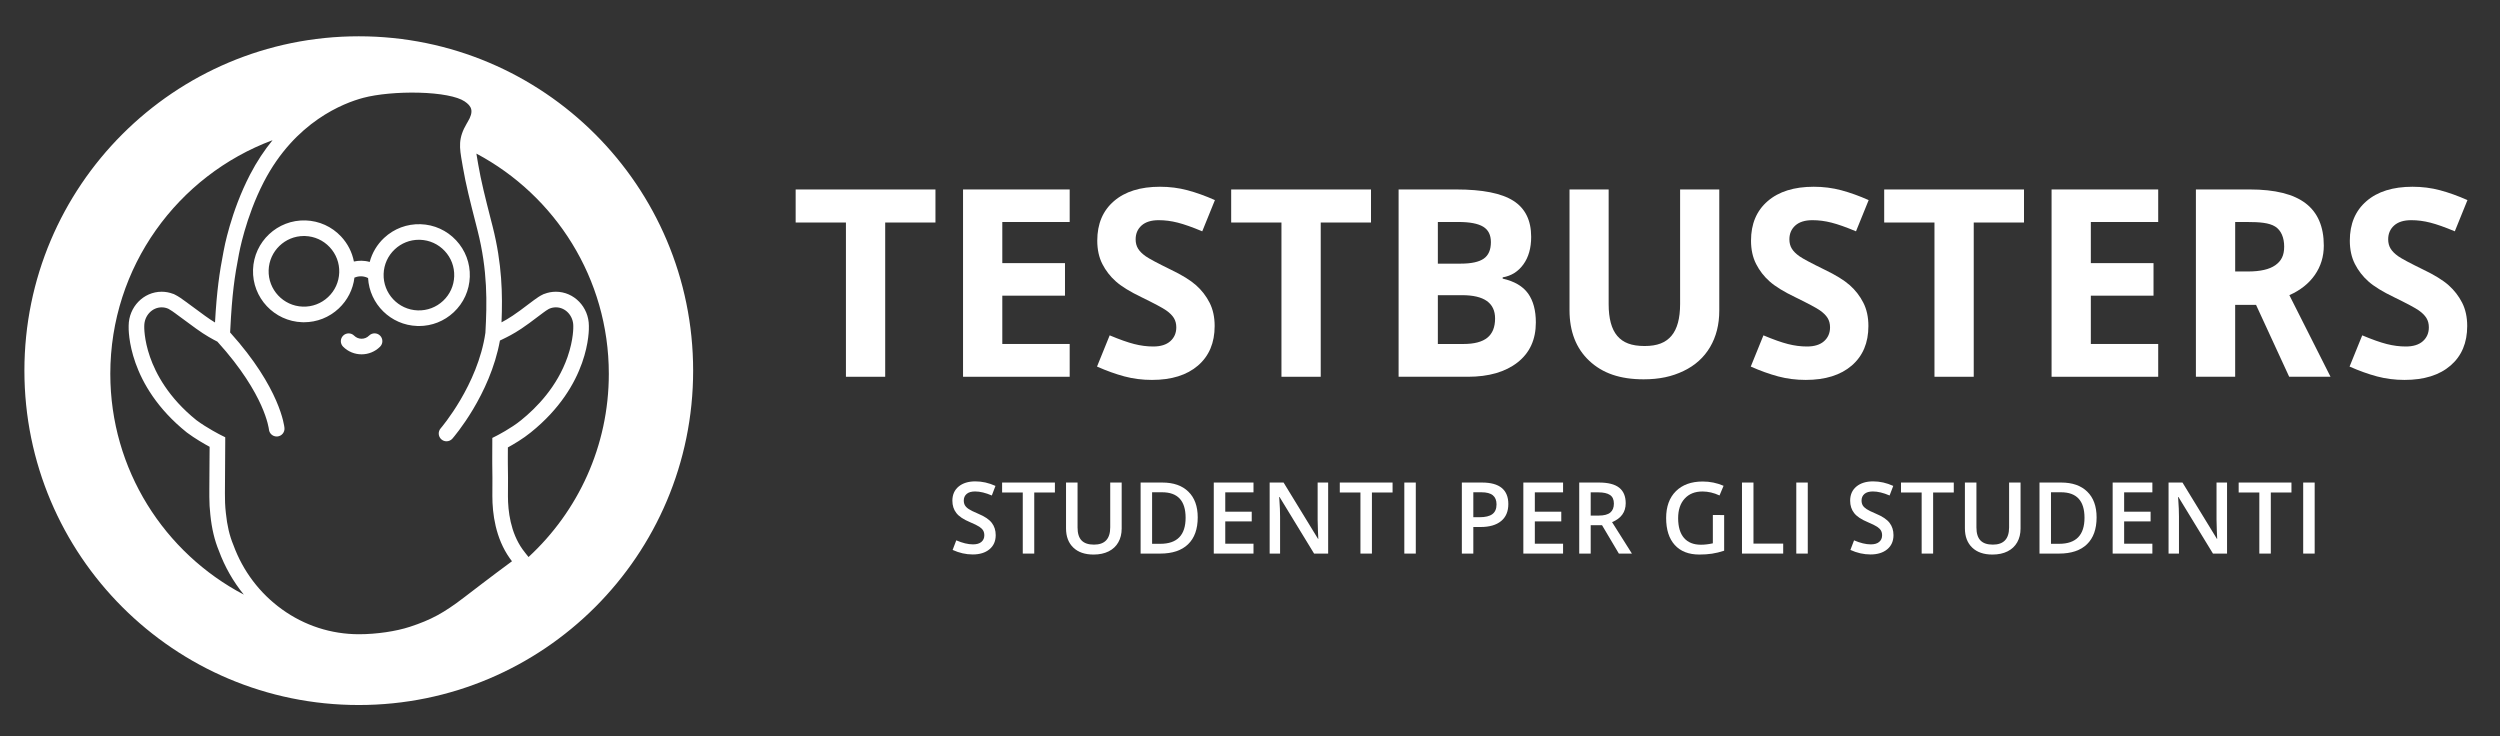 <svg width="180" height="53" viewBox="0 0 180 53" fill="none" xmlns="http://www.w3.org/2000/svg">
<rect x="0" y="0" width="180" height="53" fill="#333333" stroke="none"/>
<path d="M25.832 2.613C12.536 2.613 1.757 13.391 1.757 26.687C1.757 39.982 12.536 50.761 25.832 50.761C39.127 50.761 49.906 39.982 49.906 26.687C49.906 13.391 39.127 2.613 25.832 2.613ZM31.781 31.635C31.887 31.728 32.019 31.773 32.15 31.773C32.306 31.773 32.462 31.708 32.573 31.581C32.687 31.45 35.288 28.43 35.995 24.519C36.056 24.489 36.119 24.458 36.187 24.426C36.525 24.262 36.947 24.058 37.536 23.666C37.944 23.394 38.291 23.131 38.627 22.876C38.797 22.747 38.957 22.625 39.117 22.509C39.248 22.413 39.394 22.309 39.502 22.251L39.561 22.223C39.709 22.16 39.864 22.128 40.024 22.128C40.715 22.128 41.277 22.73 41.277 23.469L41.277 23.494C41.278 23.503 41.309 24.418 40.863 25.701C40.118 27.842 38.632 29.36 37.513 30.259C36.802 30.842 35.764 31.37 35.754 31.375L35.447 31.53L35.442 32.926C35.442 32.933 35.439 33.602 35.454 34.422L35.45 35.722C35.45 36.961 35.669 38.744 36.71 40.205C36.753 40.265 36.807 40.337 36.863 40.41C35.55 41.372 33.495 42.952 33.396 43.028C31.942 44.139 31.035 44.63 29.516 45.128C28.507 45.459 27.101 45.665 25.846 45.665C23.845 45.665 21.926 45.043 20.296 43.867C18.7 42.715 17.494 41.121 16.81 39.257L16.801 39.234C16.528 38.578 16.352 37.832 16.263 36.945C16.235 36.701 16.215 36.455 16.205 36.211L16.198 35.772C16.197 35.683 16.195 35.595 16.195 35.503C16.195 34.499 16.202 33.77 16.209 33.126C16.213 32.653 16.217 32.244 16.217 31.83V31.482L15.906 31.327C15.896 31.322 14.919 30.832 14.139 30.25C12.124 28.629 11.211 26.882 10.801 25.702C10.354 24.418 10.386 23.504 10.386 23.497L10.387 23.47C10.387 22.731 10.949 22.129 11.64 22.129C11.799 22.129 11.955 22.161 12.103 22.224L12.139 22.241C12.257 22.304 12.556 22.502 12.659 22.587L12.687 22.609C13.025 22.856 13.229 23.007 13.433 23.157C13.623 23.297 13.812 23.437 14.107 23.652C14.79 24.151 15.374 24.458 15.652 24.598C17.428 26.551 18.342 28.158 18.797 29.167C19.288 30.259 19.36 30.901 19.363 30.919C19.39 31.21 19.634 31.428 19.921 31.428C19.938 31.428 19.954 31.428 19.971 31.426C20.28 31.399 20.509 31.127 20.482 30.818C20.471 30.701 20.194 27.958 16.568 23.936C16.572 23.87 16.576 23.809 16.578 23.766L16.582 23.705C16.707 21.19 16.888 19.917 17.199 18.316L17.201 18.305C17.206 18.278 17.668 15.662 18.999 13.092C21.249 8.751 24.754 7.416 26.156 7.044C27.16 6.777 28.694 6.635 30.158 6.673C31.696 6.712 32.926 6.946 33.448 7.298C33.955 7.64 34.153 7.995 33.663 8.796C33.647 8.822 33.633 8.846 33.62 8.866C32.969 9.971 33.077 10.595 33.274 11.726C33.291 11.822 33.308 11.922 33.326 12.028C33.534 13.258 33.852 14.506 34.255 16.085L34.384 16.592C35.118 19.483 35.068 21.817 34.949 23.96C34.405 27.718 31.768 30.796 31.727 30.843C31.523 31.077 31.547 31.432 31.781 31.635ZM7.942 26.916C7.942 19.208 12.801 12.636 19.624 10.094C19.046 10.8 18.495 11.621 18.001 12.574C16.609 15.261 16.126 17.925 16.094 18.107C15.799 19.629 15.609 20.927 15.481 23.22C15.269 23.091 15.027 22.933 14.769 22.745C14.476 22.53 14.288 22.392 14.1 22.253C13.897 22.103 13.694 21.953 13.36 21.71C13.204 21.584 12.802 21.309 12.582 21.207L12.492 21.163L12.47 21.16C12.203 21.057 11.924 21.005 11.639 21.005C10.332 21.005 9.269 22.104 9.263 23.457C9.251 23.776 9.199 27.723 13.442 31.131L13.458 31.144C14.045 31.582 14.711 31.962 15.093 32.169C15.091 32.467 15.088 32.774 15.085 33.114C15.079 33.699 15.073 34.353 15.072 35.218V35.78C15.072 36.208 15.097 36.642 15.145 37.065C15.245 38.051 15.445 38.898 15.759 39.655C16.185 40.812 16.793 41.876 17.555 42.813C11.84 39.812 7.942 33.819 7.942 26.916ZM38.054 40.106C37.957 39.986 37.739 39.714 37.624 39.553C36.755 38.334 36.572 36.797 36.572 35.725L36.577 34.414V34.408C36.562 33.599 36.564 32.938 36.564 32.932L36.567 32.215C36.963 31.997 37.664 31.588 38.22 31.132C42.464 27.722 42.411 23.775 42.399 23.457C42.393 22.104 41.33 21.005 40.023 21.005C39.737 21.005 39.458 21.057 39.191 21.161L39.168 21.163L39.082 21.206C38.874 21.3 38.666 21.447 38.454 21.601C38.286 21.724 38.121 21.849 37.946 21.981C37.624 22.226 37.291 22.478 36.912 22.73C36.595 22.941 36.336 23.09 36.109 23.209C36.193 21.199 36.151 18.993 35.471 16.314L35.341 15.807C34.945 14.252 34.632 13.024 34.432 11.84C34.413 11.732 34.396 11.629 34.379 11.532C34.348 11.355 34.321 11.2 34.3 11.059C39.973 14.075 43.835 20.044 43.835 26.916C43.835 32.132 41.608 36.827 38.054 40.106Z" fill="white"/>
<path d="M26.571 24.166C26.276 24.463 25.795 24.463 25.499 24.168C25.279 23.949 24.924 23.949 24.704 24.169C24.486 24.389 24.486 24.744 24.705 24.963C25.072 25.329 25.553 25.512 26.034 25.512C26.517 25.512 27 25.328 27.367 24.96C27.586 24.74 27.585 24.384 27.366 24.165C27.146 23.946 26.79 23.947 26.571 24.166Z" fill="white"/>
<path d="M33.826 19.927C33.858 18.949 33.507 18.016 32.838 17.301C32.168 16.586 31.261 16.175 30.282 16.143C29.303 16.112 28.37 16.462 27.655 17.131C27.147 17.607 26.793 18.204 26.619 18.861C26.211 18.743 25.818 18.755 25.481 18.83C25.351 18.16 25.036 17.54 24.559 17.029C23.89 16.315 22.982 15.903 22.003 15.871C19.983 15.806 18.285 17.395 18.218 19.415C18.152 21.436 19.742 23.133 21.762 23.2C21.803 23.201 21.844 23.202 21.885 23.202C22.819 23.202 23.703 22.853 24.388 22.212C25.021 21.618 25.416 20.838 25.52 19.987C25.738 19.899 26.104 19.819 26.501 20.018C26.607 21.889 28.131 23.409 30.041 23.471C30.081 23.473 30.123 23.474 30.164 23.474C31.098 23.474 31.982 23.125 32.667 22.484C33.382 21.814 33.794 20.906 33.826 19.927ZM24.425 19.619C24.402 20.298 24.117 20.927 23.621 21.391C23.125 21.855 22.479 22.1 21.8 22.077C20.398 22.031 19.296 20.853 19.342 19.452C19.387 18.079 20.518 16.992 21.882 16.992C21.91 16.992 21.938 16.993 21.966 16.994C22.645 17.016 23.275 17.301 23.739 17.797C24.203 18.293 24.447 18.94 24.425 19.619ZM31.9 21.663C31.404 22.127 30.757 22.37 30.078 22.348C28.677 22.302 27.575 21.125 27.621 19.724C27.643 19.045 27.928 18.415 28.424 17.951C28.899 17.506 29.512 17.264 30.16 17.264C30.189 17.264 30.217 17.264 30.246 17.265C30.925 17.288 31.554 17.573 32.018 18.069C32.482 18.564 32.726 19.211 32.703 19.89C32.681 20.569 32.396 21.199 31.9 21.663Z" fill="white"/>
<path d="M63.734 27.127H60.907V16.021H57.287V13.642H67.353V16.021H63.734V27.127Z" fill="white"/>
<path d="M69.339 27.127V13.641H77.017V15.984H72.166V18.945H76.679V21.288H72.166V24.766H77.017V27.127H69.339Z" fill="white"/>
<path d="M95.092 27.127H92.265V16.021H88.645V13.642H98.712V16.021H95.092V27.127Z" fill="white"/>
<path d="M100.698 13.641H104.847C106.737 13.641 108.11 13.913 108.963 14.457C109.817 15.001 110.244 15.868 110.244 17.054C110.244 17.86 110.057 18.52 109.683 19.037C109.309 19.554 108.813 19.865 108.193 19.969V20.061C109.037 20.252 109.647 20.609 110.021 21.131C110.395 21.654 110.581 22.349 110.581 23.216C110.581 24.447 110.143 25.405 109.264 26.094C108.385 26.782 107.192 27.127 105.686 27.127H100.699V13.641H100.698ZM103.525 18.982H105.166C105.932 18.982 106.486 18.862 106.83 18.622C107.173 18.382 107.345 17.986 107.345 17.432C107.345 16.915 107.158 16.545 106.785 16.32C106.41 16.095 105.819 15.983 105.012 15.983H103.525V18.982H103.525ZM103.525 21.252V24.767H105.367C106.145 24.767 106.719 24.616 107.09 24.315C107.46 24.014 107.646 23.553 107.646 22.932C107.646 21.812 106.856 21.253 105.275 21.253H103.525V21.252Z" fill="white"/>
<path d="M123.788 13.641V22.367C123.788 23.364 123.568 24.237 123.127 24.987C122.686 25.737 122.049 26.312 121.216 26.711C120.384 27.112 119.479 27.311 118.342 27.311C116.628 27.311 115.377 26.867 114.428 25.978C113.48 25.089 113.005 23.874 113.005 22.33V13.641H115.823V21.897C115.823 22.936 116.029 23.699 116.442 24.184C116.855 24.67 117.459 24.913 118.414 24.913C119.337 24.913 119.928 24.669 120.344 24.18C120.761 23.691 120.968 22.923 120.968 21.879V13.641H123.788Z" fill="white"/>
<path d="M142.109 27.127H139.282V16.021H135.662V13.642H145.728V16.021H142.109V27.127Z" fill="white"/>
<path d="M155.391 27.127H147.713V13.641H155.391V15.984H150.54V18.945H155.053V21.288H150.54V24.766H155.391V27.127Z" fill="white"/>
<path d="M167.798 27.127H164.821L162.436 21.952H160.932V27.127H158.105V13.641H161.989C163.801 13.641 165.141 13.975 166.01 14.642C166.88 15.309 167.314 16.322 167.314 17.681C167.314 18.474 167.098 19.18 166.667 19.798C166.235 20.417 165.624 20.901 164.834 21.252L167.798 27.127ZM160.933 19.547H161.845C162.738 19.547 163.397 19.396 163.823 19.095C164.248 18.794 164.461 18.401 164.461 17.756C164.461 17.116 164.244 16.58 163.809 16.31C163.375 16.039 162.701 15.984 161.79 15.984H160.933V19.547Z" fill="white"/>
<path d="M86.115 20.535C85.707 20.174 85.097 19.798 84.282 19.407C83.34 18.947 82.742 18.628 82.49 18.451C82.238 18.273 82.054 18.09 81.939 17.9C81.824 17.711 81.766 17.488 81.766 17.233C81.766 16.823 81.909 16.491 82.194 16.235C82.48 15.98 82.891 15.853 83.425 15.853C83.875 15.853 84.332 15.911 84.797 16.03C85.262 16.148 85.85 16.356 86.562 16.655L87.474 14.407C86.787 14.103 86.129 13.866 85.5 13.698C84.871 13.53 84.21 13.446 83.516 13.446C82.106 13.446 81.001 13.791 80.202 14.482C79.403 15.172 79.003 16.119 79.003 17.326C79.003 17.967 79.125 18.526 79.368 19.006C79.612 19.484 79.936 19.904 80.344 20.265C80.751 20.626 81.362 21.002 82.177 21.393C83.119 21.853 83.717 22.172 83.968 22.35C84.221 22.527 84.404 22.711 84.52 22.9C84.635 23.089 84.693 23.312 84.693 23.567C84.693 23.977 84.55 24.309 84.264 24.565C83.978 24.82 83.568 24.948 83.033 24.948C82.584 24.948 82.126 24.889 81.662 24.77C81.197 24.652 80.609 24.444 79.897 24.145L78.985 26.393C79.672 26.697 80.33 26.934 80.959 27.102C81.588 27.27 82.249 27.354 82.942 27.354C84.353 27.354 85.457 27.009 86.257 26.319C87.056 25.628 87.455 24.681 87.455 23.474C87.455 22.833 87.334 22.274 87.09 21.795C86.847 21.316 86.521 20.896 86.115 20.535Z" fill="white"/>
<path d="M133.185 20.535C132.777 20.174 132.167 19.798 131.352 19.407C130.41 18.947 129.812 18.628 129.56 18.451C129.308 18.273 129.124 18.09 129.009 17.9C128.894 17.711 128.836 17.488 128.836 17.233C128.836 16.823 128.979 16.491 129.264 16.235C129.55 15.98 129.96 15.853 130.495 15.853C130.945 15.853 131.402 15.911 131.867 16.03C132.332 16.148 132.92 16.356 133.632 16.655L134.544 14.407C133.857 14.103 133.198 13.866 132.57 13.698C131.941 13.53 131.28 13.446 130.587 13.446C129.176 13.446 128.071 13.791 127.272 14.482C126.473 15.172 126.073 16.119 126.073 17.326C126.073 17.967 126.195 18.526 126.439 19.006C126.682 19.484 127.006 19.904 127.414 20.265C127.821 20.626 128.432 21.002 129.247 21.393C130.189 21.853 130.787 22.172 131.038 22.35C131.291 22.527 131.474 22.711 131.59 22.9C131.705 23.089 131.763 23.312 131.763 23.567C131.763 23.977 131.62 24.309 131.334 24.565C131.048 24.82 130.638 24.948 130.103 24.948C129.653 24.948 129.196 24.889 128.731 24.77C128.267 24.652 127.679 24.444 126.967 24.145L126.055 26.393C126.742 26.697 127.4 26.934 128.029 27.102C128.658 27.27 129.319 27.354 130.012 27.354C131.423 27.354 132.527 27.009 133.327 26.319C134.126 25.628 134.525 24.681 134.525 23.474C134.525 22.833 134.404 22.274 134.16 21.795C133.917 21.316 133.591 20.896 133.185 20.535Z" fill="white"/>
<path d="M176.298 20.535C175.891 20.174 175.281 19.798 174.466 19.407C173.523 18.947 172.926 18.628 172.674 18.451C172.422 18.273 172.238 18.09 172.123 17.9C172.008 17.711 171.949 17.488 171.949 17.233C171.949 16.823 172.092 16.491 172.378 16.235C172.664 15.98 173.074 15.853 173.609 15.853C174.059 15.853 174.516 15.911 174.981 16.03C175.446 16.148 176.034 16.356 176.746 16.655L177.657 14.407C176.971 14.103 176.312 13.866 175.683 13.698C175.055 13.53 174.394 13.446 173.7 13.446C172.29 13.446 171.185 13.791 170.386 14.482C169.586 15.172 169.187 16.119 169.187 17.326C169.187 17.967 169.309 18.526 169.552 19.006C169.796 19.484 170.12 19.904 170.528 20.265C170.935 20.626 171.546 21.002 172.361 21.393C173.303 21.853 173.9 22.172 174.152 22.35C174.405 22.527 174.588 22.711 174.703 22.9C174.819 23.089 174.877 23.312 174.877 23.567C174.877 23.977 174.734 24.309 174.448 24.565C174.162 24.82 173.752 24.948 173.217 24.948C172.767 24.948 172.31 24.889 171.845 24.77C171.381 24.652 170.792 24.444 170.081 24.145L169.169 26.393C169.856 26.697 170.514 26.934 171.143 27.102C171.772 27.27 172.433 27.354 173.126 27.354C174.537 27.354 175.641 27.009 176.44 26.319C177.24 25.628 177.639 24.681 177.639 23.474C177.639 22.833 177.517 22.274 177.274 21.795C177.03 21.316 176.705 20.896 176.298 20.535Z" fill="white"/>
<path d="M74.466 39.858H73.639V35.46H72.152V34.743H75.953V35.46H74.466V39.858Z" fill="white"/>
<path d="M80.761 34.743V38.053C80.761 38.43 80.681 38.761 80.52 39.044C80.36 39.328 80.128 39.546 79.825 39.698C79.522 39.85 79.159 39.928 78.738 39.928C78.111 39.928 77.623 39.76 77.276 39.424C76.927 39.088 76.754 38.626 76.754 38.039V34.743H77.584V37.979C77.584 38.401 77.68 38.712 77.874 38.913C78.068 39.113 78.365 39.213 78.767 39.213C79.546 39.213 79.936 38.799 79.936 37.971V34.743H80.761Z" fill="white"/>
<path d="M86.236 37.251C86.236 38.096 86.004 38.741 85.54 39.188C85.077 39.635 84.41 39.858 83.539 39.858H82.124V34.743H83.687C84.492 34.743 85.117 34.962 85.564 35.401C86.013 35.839 86.236 36.456 86.236 37.251ZM85.364 37.279C85.364 36.054 84.798 35.443 83.667 35.443H82.951V39.154H83.54C84.756 39.154 85.364 38.529 85.364 37.279Z" fill="white"/>
<path d="M90.252 39.858H87.392V34.743H90.252V35.449H88.219V36.842H90.124V37.541H88.219V39.147H90.252V39.858Z" fill="white"/>
<path d="M95.627 39.858H94.614L92.127 35.782H92.099L92.117 36.01C92.149 36.444 92.166 36.84 92.166 37.199V39.858H91.415V34.743H92.418L94.898 38.798H94.919C94.914 38.745 94.905 38.549 94.891 38.212C94.877 37.875 94.87 37.612 94.87 37.423V34.743H95.627V39.858Z" fill="white"/>
<path d="M98.778 39.858H97.952V35.46H96.465V34.743H100.265V35.46H98.778V39.858Z" fill="white"/>
<path d="M101.111 39.858V34.743H101.937V39.858H101.111Z" fill="white"/>
<path d="M108.6 36.289C108.6 36.823 108.427 37.232 108.081 37.516C107.735 37.801 107.243 37.944 106.605 37.944H106.079V39.857H105.253V34.743H106.709C107.341 34.743 107.814 34.874 108.129 35.135C108.442 35.396 108.6 35.78 108.6 36.289ZM106.079 37.24H106.518C106.942 37.24 107.254 37.166 107.452 37.016C107.65 36.867 107.75 36.634 107.75 36.317C107.75 36.023 107.661 35.804 107.484 35.659C107.306 35.514 107.029 35.443 106.654 35.443H106.079V37.24Z" fill="white"/>
<path d="M112.541 39.858H109.681V34.743H112.541V35.449H110.508V36.842H112.412V37.541H110.508V39.147H112.541V39.858Z" fill="white"/>
<path d="M114.53 37.814V39.857H113.704V34.743H115.132C115.785 34.743 116.267 34.866 116.581 35.113C116.894 35.361 117.051 35.734 117.051 36.233C117.051 36.87 116.724 37.323 116.069 37.594L117.497 39.857H116.557L115.346 37.814H114.53ZM114.53 37.122H115.104C115.489 37.122 115.767 37.049 115.941 36.904C116.113 36.76 116.2 36.545 116.2 36.261C116.2 35.971 116.107 35.764 115.92 35.639C115.733 35.513 115.451 35.449 115.076 35.449H114.53V37.122Z" fill="white"/>
<path d="M124.139 37.083V39.651C123.835 39.752 123.543 39.823 123.262 39.865C122.982 39.907 122.68 39.927 122.354 39.927C121.589 39.927 120.999 39.698 120.584 39.24C120.169 38.782 119.962 38.136 119.962 37.3C119.962 36.476 120.196 35.832 120.663 35.367C121.132 34.901 121.775 34.669 122.596 34.669C123.123 34.669 123.624 34.772 124.097 34.977L123.806 35.673C123.396 35.482 122.986 35.387 122.576 35.387C122.036 35.387 121.609 35.558 121.296 35.901C120.982 36.244 120.826 36.712 120.826 37.307C120.826 37.932 120.967 38.408 121.249 38.733C121.531 39.058 121.938 39.22 122.468 39.22C122.735 39.22 123.021 39.187 123.325 39.119V37.081L124.139 37.083Z" fill="white"/>
<path d="M125.423 39.858V34.743H126.25V39.14H128.39V39.858H125.423Z" fill="white"/>
<path d="M129.333 39.858V34.743H130.159V39.858H129.333Z" fill="white"/>
<path d="M139.185 39.858H138.359V35.46H136.872V34.743H140.672V35.46H139.185V39.858Z" fill="white"/>
<path d="M145.48 34.743V38.053C145.48 38.43 145.4 38.761 145.24 39.044C145.079 39.328 144.848 39.546 144.544 39.698C144.241 39.851 143.879 39.928 143.457 39.928C142.83 39.928 142.343 39.76 141.995 39.424C141.647 39.088 141.473 38.626 141.473 38.039V34.743H142.303V37.979C142.303 38.401 142.4 38.712 142.594 38.913C142.787 39.113 143.085 39.213 143.486 39.213C144.265 39.213 144.655 38.799 144.655 37.971V34.743H145.48Z" fill="white"/>
<path d="M150.955 37.251C150.955 38.096 150.723 38.741 150.26 39.188C149.797 39.635 149.129 39.858 148.258 39.858H146.844V34.743H148.407C149.211 34.743 149.837 34.962 150.284 35.401C150.732 35.839 150.955 36.456 150.955 37.251ZM150.084 37.279C150.084 36.054 149.518 35.443 148.386 35.443H147.671V39.154H148.259C149.475 39.154 150.084 38.529 150.084 37.279Z" fill="white"/>
<path d="M154.971 39.858H152.111V34.743H154.971V35.449H152.938V36.842H154.843V37.541H152.938V39.147H154.971V39.858Z" fill="white"/>
<path d="M159.333 39.858L156.847 35.782H156.82L156.837 36.01C156.87 36.444 156.886 36.84 156.886 37.199V39.858H156.136V34.743H157.139L159.618 38.798H159.638C159.634 38.745 159.624 38.549 159.611 38.212C159.597 37.875 159.59 37.612 159.59 37.423V34.743H160.347V39.858H159.333Z" fill="white"/>
<path d="M163.498 39.858H162.672V35.46H161.184V34.743H164.985V35.46H163.498V39.858Z" fill="white"/>
<path d="M165.83 39.858V34.743H166.656V39.858H165.83Z" fill="white"/>
<path d="M71.407 37.644C71.218 37.399 70.894 37.18 70.432 36.989C70.102 36.85 69.874 36.737 69.748 36.652C69.62 36.568 69.53 36.477 69.475 36.382C69.419 36.286 69.392 36.171 69.392 36.037C69.392 35.841 69.461 35.683 69.599 35.564C69.737 35.444 69.94 35.385 70.208 35.385C70.561 35.385 70.962 35.482 71.411 35.675L71.674 34.985C71.194 34.767 70.712 34.659 70.228 34.659C69.723 34.659 69.321 34.783 69.021 35.031C68.722 35.279 68.571 35.619 68.571 36.051C68.571 36.396 68.665 36.691 68.855 36.936C69.044 37.181 69.369 37.4 69.831 37.591C70.161 37.73 70.388 37.843 70.515 37.928C70.642 38.013 70.732 38.103 70.788 38.198C70.843 38.294 70.871 38.409 70.871 38.543C70.871 38.739 70.802 38.897 70.663 39.016C70.525 39.136 70.322 39.195 70.055 39.195C69.701 39.195 69.3 39.098 68.852 38.905L68.589 39.595C69.068 39.813 69.55 39.921 70.034 39.921C70.54 39.921 70.942 39.797 71.241 39.549C71.541 39.301 71.691 38.961 71.691 38.529C71.691 38.184 71.596 37.889 71.407 37.644Z" fill="white"/>
<path d="M136.047 37.644C135.858 37.399 135.534 37.18 135.072 36.989C134.742 36.85 134.514 36.737 134.388 36.652C134.261 36.568 134.17 36.477 134.115 36.382C134.06 36.286 134.032 36.171 134.032 36.037C134.032 35.841 134.101 35.683 134.239 35.564C134.378 35.444 134.581 35.385 134.848 35.385C135.201 35.385 135.602 35.482 136.051 35.675L136.314 34.985C135.834 34.767 135.352 34.659 134.868 34.659C134.363 34.659 133.961 34.783 133.661 35.031C133.362 35.279 133.211 35.619 133.211 36.051C133.211 36.396 133.305 36.691 133.495 36.936C133.684 37.181 134.009 37.4 134.471 37.591C134.801 37.73 135.029 37.843 135.155 37.928C135.282 38.013 135.373 38.103 135.428 38.198C135.483 38.293 135.511 38.409 135.511 38.543C135.511 38.739 135.442 38.897 135.303 39.016C135.165 39.136 134.962 39.195 134.695 39.195C134.342 39.195 133.941 39.098 133.492 38.905L133.229 39.595C133.708 39.813 134.191 39.921 134.675 39.921C135.18 39.921 135.582 39.797 135.881 39.549C136.181 39.301 136.331 38.961 136.331 38.529C136.33 38.184 136.236 37.889 136.047 37.644Z" fill="white"/>
</svg>

